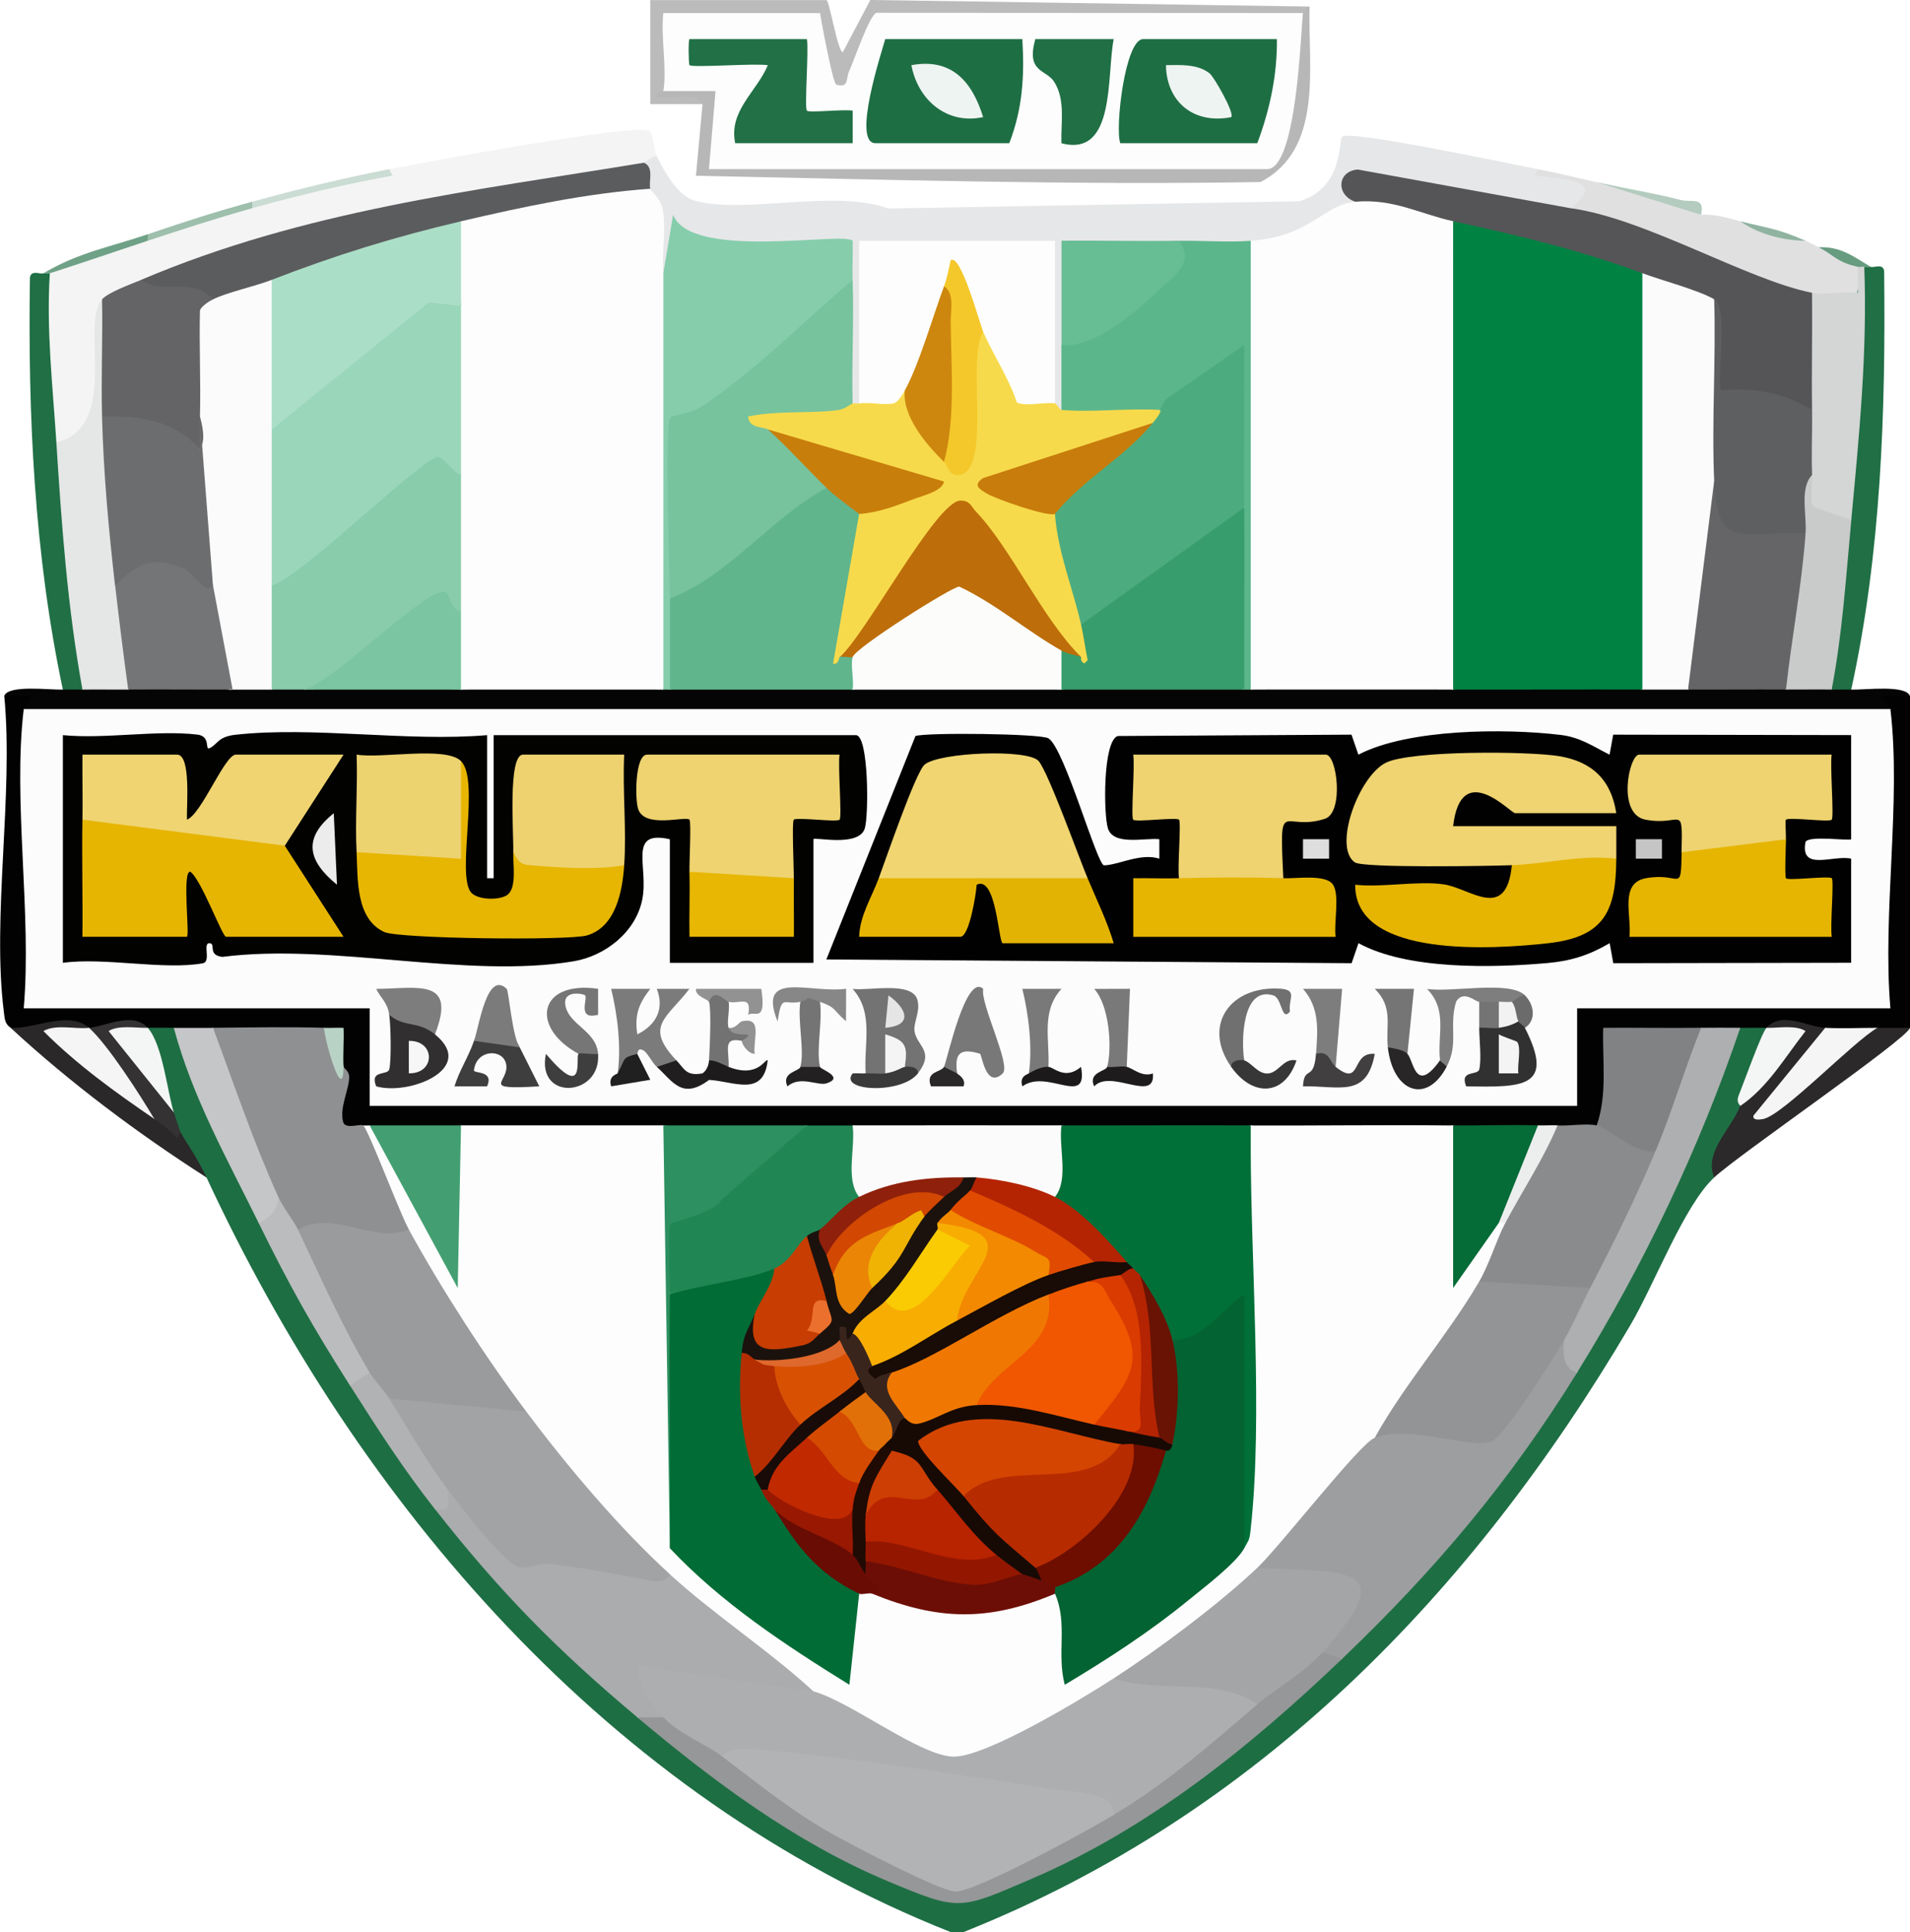 <?xml version="1.0" encoding="UTF-8"?>
<svg id="Capa_2" data-name="Capa 2" xmlns="http://www.w3.org/2000/svg" viewBox="0 0 396.78 401.38">
  <defs>
    <style>
      .cls-1 {
        fill: #eef4f1;
      }

      .cls-2 {
        fill: #217046;
      }

      .cls-3 {
        fill: #c9caca;
      }

      .cls-4 {
        fill: #201e1e;
      }

      .cls-5 {
        fill: #2d9060;
      }

      .cls-6 {
        fill: #383737;
      }

      .cls-7 {
        fill: #b9d2c6;
      }

      .cls-8 {
        fill: #016f38;
      }

      .cls-9 {
        fill: #1e6e44;
      }

      .cls-10 {
        fill: #010101;
      }

      .cls-11 {
        fill: #88ccac;
      }

      .cls-12 {
        fill: #cd870e;
      }

      .cls-13 {
        fill: #facb02;
      }

      .cls-14 {
        fill: #878788;
      }

      .cls-15 {
        fill: #adafb0;
      }

      .cls-16 {
        fill: #991801;
      }

      .cls-17 {
        fill: #797979;
      }

      .cls-18 {
        fill: #8a8b8d;
      }

      .cls-19 {
        fill: #86cdac;
      }

      .cls-20 {
        fill: #222020;
      }

      .cls-21 {
        fill: #343232;
      }

      .cls-22 {
        fill: #a2a3a5;
      }

      .cls-23 {
        fill: #f7da4b;
      }

      .cls-24 {
        fill: #f0b304;
      }

      .cls-25 {
        fill: #323131;
      }

      .cls-26 {
        fill: #9ad6b9;
      }

      .cls-27 {
        fill: #fcfcfc;
      }

      .cls-28 {
        fill: #acaeb0;
      }

      .cls-29 {
        fill: #e0e0e1;
      }

      .cls-30 {
        fill: #c12901;
      }

      .cls-31 {
        fill: #b1b2b3;
      }

      .cls-32 {
        fill: #eceeed;
      }

      .cls-33 {
        fill: #389d6c;
      }

      .cls-34 {
        fill: #7cc5a2;
      }

      .cls-35 {
        fill: #2b2929;
      }

      .cls-36 {
        fill: #7d7d7d;
      }

      .cls-37 {
        fill: #939496;
      }

      .cls-38 {
        fill: #6c0e05;
      }

      .cls-39 {
        fill: #d54502;
      }

      .cls-40 {
        fill: #200a04;
      }

      .cls-41 {
        fill: #681304;
      }

      .cls-42 {
        fill: #60b58d;
      }

      .cls-43 {
        fill: #b4cbbf;
      }

      .cls-44 {
        fill: #f05700;
      }

      .cls-45 {
        fill: #1d1b1b;
      }

      .cls-46 {
        fill: #7e7e7e;
      }

      .cls-47 {
        fill: #c73d02;
      }

      .cls-48 {
        fill: #727273;
      }

      .cls-49 {
        fill: #bd6d09;
      }

      .cls-50 {
        fill: #312f2f;
      }

      .cls-51 {
        fill: #edd270;
      }

      .cls-52 {
        fill: #818284;
      }

      .cls-53 {
        fill: #c77c0b;
      }

      .cls-54 {
        fill: #e7b704;
      }

      .cls-55 {
        fill: #1c120d;
      }

      .cls-56 {
        fill: #c5c6c7;
      }

      .cls-57 {
        fill: #020201;
      }

      .cls-58 {
        fill: #555557;
      }

      .cls-59 {
        fill: #656567;
      }

      .cls-60 {
        fill: #050505;
      }

      .cls-61 {
        fill: #680c04;
      }

      .cls-62 {
        fill: #646466;
      }

      .cls-63 {
        fill: #cc3e03;
      }

      .cls-64 {
        fill: #292728;
      }

      .cls-65 {
        fill: #6d0e01;
      }

      .cls-66 {
        fill: #e5e5e5;
      }

      .cls-67 {
        fill: #5e5f60;
      }

      .cls-68 {
        fill: #fbfbfb;
      }

      .cls-69 {
        fill: #008243;
      }

      .cls-70 {
        fill: #abdec6;
      }

      .cls-71 {
        fill: #010201;
      }

      .cls-72 {
        fill: #f07802;
      }

      .cls-73 {
        fill: #413f3f;
      }

      .cls-74 {
        fill: #056b37;
      }

      .cls-75 {
        fill: #a4a5a7;
      }

      .cls-76 {
        fill: #efd471;
      }

      .cls-77 {
        fill: #f2f2f2;
      }

      .cls-78 {
        fill: #d44a01;
      }

      .cls-79 {
        fill: #f38900;
      }

      .cls-80 {
        fill: #3b3a3a;
      }

      .cls-81 {
        fill: #bbb;
      }

      .cls-82 {
        fill: #282626;
      }

      .cls-83 {
        fill: #767677;
      }

      .cls-84 {
        fill: #190b07;
      }

      .cls-85 {
        fill: #cadcd3;
      }

      .cls-86 {
        fill: #eed270;
      }

      .cls-87 {
        fill: #fcfcfb;
      }

      .cls-88 {
        fill: #212020;
      }

      .cls-89 {
        fill: #3f3e3e;
      }

      .cls-90 {
        fill: #eb8506;
      }

      .cls-91 {
        fill: #7d7d7e;
      }

      .cls-92 {
        fill: #5b5c5e;
      }

      .cls-93 {
        fill: #737374;
      }

      .cls-94 {
        fill: #6b6b6c;
      }

      .cls-95 {
        fill: #787879;
      }

      .cls-96 {
        fill: #747577;
      }

      .cls-97 {
        fill: #76c39e;
      }

      .cls-98 {
        fill: #931700;
      }

      .cls-99 {
        fill: #f8ad03;
      }

      .cls-100 {
        fill: #b72b00;
      }

      .cls-101 {
        fill: #d24702;
      }

      .cls-102 {
        fill: #757576;
      }

      .cls-103 {
        fill: #b42403;
      }

      .cls-104 {
        fill: #d85103;
      }

      .cls-105 {
        fill: #e6b502;
      }

      .cls-106 {
        fill: #f4c82a;
      }

      .cls-107 {
        fill: #eed370;
      }

      .cls-108 {
        fill: #e14b01;
      }

      .cls-109 {
        fill: #da3b00;
      }

      .cls-110 {
        fill: #e6b503;
      }

      .cls-111 {
        fill: #c5c5c5;
      }

      .cls-112 {
        fill: #999b9d;
      }

      .cls-113 {
        fill: #170a05;
      }

      .cls-114 {
        fill: #206f45;
      }

      .cls-115 {
        fill: #747475;
      }

      .cls-116 {
        fill: #b82300;
      }

      .cls-117 {
        fill: #5cb68b;
      }

      .cls-118 {
        fill: #b2b3b5;
      }

      .cls-119 {
        fill: #208754;
      }

      .cls-120 {
        fill: #8f9092;
      }

      .cls-121 {
        fill: #959798;
      }

      .cls-122 {
        fill: #1b1919;
      }

      .cls-123 {
        fill: #e27008;
      }

      .cls-124 {
        fill: #dedede;
      }

      .cls-125 {
        fill: #79797a;
      }

      .cls-126 {
        fill: #8fb3a0;
      }

      .cls-127 {
        fill: #f4f4f4;
      }

      .cls-128 {
        fill: #e7b602;
      }

      .cls-129 {
        fill: #8f200b;
      }

      .cls-130 {
        fill: #707071;
      }

      .cls-131 {
        fill: #036332;
      }

      .cls-132 {
        fill: #f5f5f5;
      }

      .cls-133 {
        fill: #67bd94;
      }

      .cls-134 {
        fill: #f0d571;
      }

      .cls-135 {
        fill: #190b05;
      }

      .cls-136 {
        fill: #7b7b7c;
      }

      .cls-137 {
        fill: #6c6d6f;
      }

      .cls-138 {
        fill: #c87e0b;
      }

      .cls-139 {
        fill: #ececec;
      }

      .cls-140 {
        fill: #929293;
      }

      .cls-141 {
        fill: #689c80;
      }

      .cls-142 {
        fill: #b7b7b7;
      }

      .cls-143 {
        fill: #e5e6e6;
      }

      .cls-144 {
        fill: #3a251d;
      }

      .cls-145 {
        fill: #e3b303;
      }

      .cls-146 {
        fill: #6fa186;
      }

      .cls-147 {
        fill: #9dbfac;
      }

      .cls-148 {
        fill: #bbbcbd;
      }

      .cls-149 {
        fill: #eb702e;
      }

      .cls-150 {
        fill: #4dac7f;
      }

      .cls-151 {
        fill: #d4d5d5;
      }

      .cls-152 {
        fill: #026c36;
      }

      .cls-153 {
        fill: #e6e7e8;
      }

      .cls-154 {
        fill: #aaacae;
      }

      .cls-155 {
        fill: #f7f7f7;
      }

      .cls-156 {
        fill: #b52e02;
      }

      .cls-157 {
        fill: #2a2828;
      }

      .cls-158 {
        fill: #df682c;
      }

      .cls-159 {
        fill: #fdfdfd;
      }

      .cls-160 {
        fill: #9c9ea0;
      }

      .cls-161 {
        fill: #439f72;
      }

      .cls-162 {
        fill: #f4f6f5;
      }
    </style>
  </defs>
  <g id="Capa_1-2" data-name="Capa 1">
    <g>
      <path class="cls-9" d="M36.11,213.54l3.77,3.27c3.94,11.14,8.74,21.91,14.41,32.31l-.56,4.96,3.94,1.84c2.27,3.47,15.77,27.86,15.65,29.53-.06.81-.31,1.62-.61,2.41.97.09,1.89.27,2.61.74,4.77,3.11,13.94,19.16,15.02,24.94l2.81.65c11.91,13.1,23.96,26.22,37.6,37.67l1.63,4.93c9.84,5.27,19.17,11.48,28.01,18.63,7.67,4.96,27.47,17.48,36.26,18.46,19.33,2.16,63.9-35.83,78.95-48.68l3.22-.57.87-3.34c15.65-16.36,29.82-33.89,42.5-52.59l5.44-3.53,1.76-8.14c10.67-18.14,19.71-37.19,26.96-56.94l5.18-6.54c1.37-2.82,4.06-2.83,5.42,0l1.9,2.07c-2.03,4.92-4.47,9.64-7.32,14.15l1.41,3.27-6.84,11.59c-6.25,5.8-12.36,22.09-17.39,30.64-32.79,55.68-77.44,101.79-138.53,126.12h-2.71c-71.03-28.13-123.02-88.88-154.57-156.76-4.46-3.39-6.26-6.54-5.42-9.46-1.86-.25-3.86-3.1-1.36-4.05-4.26-6.06-6.06-11.91-5.42-17.57,1.36-2.83,4.05-2.82,5.42,0Z"/>
      <path class="cls-71" d="M.86,144.62c4.82-2.07,11.15.16,4.07,2.7,1.03,1.22,2.14,2.58,2.32,4.23.76,7.02,1.92,49.81.67,53.96-.5,1.66-1.62,2.94-2.98,3.98l1.24-2.7h69.02l1.6,2.7c4.5,1.3,4.15,18.17,0,20.27l.95-2.7h248.22l1.67,2.7c-4.5-1.3-4.15-18.17,0-20.27l1.25-2.7h62.21l1.62,2.7-2.98-3.98c.42-18,.65-35.98.67-53.96l2.32-4.23c-7.91-2.4-1.15-4.87,4.07-2.7v68.92c-3.78,2.64-6.04,2.64-6.78,0-5.2,3.2-8.82,3.2-10.85,0l-3.53,2.08c-.1-3.97-5.63-3.25-8.67-2.08-1.81-.04-3.62.02-5.42,0-2.64,2.62-5.49,2.62-8.14,0-5.34,2.42-11.22,3.43-17.66,3.02.41,5.35.13,10.66-.82,15.92l-3.21,1.32c-.85,3.86-6.84,3.68-8.14,0-2.03,3.13-3.38,3.13-4.07,0-4.69,3.9-13.03,4.07-17.63,0-13.49,2.82-28.6,3.26-42.03,0-13.03,3.67-26.3,3.73-39.32,0-14.47,3.32-28.92,3.34-43.39,0-.47,4.09-8.68,3.91-9.49,0-8.63,2.85-17.93,3.76-27.9,2.7l-1.93-2.7c-.12,1.05-.45,2.63-1.21,2.7-7.08.69-32.64,1.18-38.86,0l-1.96-2.7c-1.42,4.71-15.88,3.76-18.98,0-.4.82-.86.8-1.36,0-5.32,9-10.67-6.86-3.66-10.09l-.4-2.07c-1.18-2.65-2.53-5.35-4.07-8.11-7.01,3.82-16.13,3.91-23.05,0-2.64,2.65-5.49,2.64-8.14,0-1.81.02-3.62-.04-5.42,0-4.07-1.44-7.19-1.51-9.05,1.86l-3.15-1.86c-2.77-.91-5.7-1.12-8.57-.44-.63,3.19-3.19,3.33-7.7.44-1.25-.78-1.27-1.93-1.43-3.23-2.52-19.94,2.04-45.16.08-65.69Z"/>
      <path class="cls-60" d="M13.06,143.27c1.54-3.46,2.54-3.46,4.07,0,3.31-3.41,6.17-3.39,9.49,0,7.3-3.39,14.38-3.34,21.69,0,2.64-2.65,5.49-2.64,8.14,0,2.18-2.64,4.6-2.64,6.78,0,10.9-3.37,21.64-3.34,32.54,0,14.04-3.37,27.99-3.35,42.03,0,.25-1.21.71-1.16,1.36,0,12.63-2.66,25.34-2.65,37.96,0,14.43-2.67,28.96-2.67,43.39,0,12.63-2.65,25.34-2.66,37.96,0,.25-1.21.71-1.16,1.36,0,14.04-3.35,27.99-3.37,42.03,0,13.14-3.34,26.19-3.38,39.32,0,3.1-2.65,6.39-2.65,9.49,0,6.87-3.35,13.48-3.39,20.34,0,3.32-3.39,6.18-3.41,9.49,0,1.53-3.46,2.53-3.46,4.07,0,2.96.08,11.41-1.05,12.2,1.35h-5.42c-.54.37,1.27,1.98,1.35,2.7l-1.29,2.7H6.6l-1.68-2.7c.09-.72,1.9-2.33,1.35-2.69H.86c.79-2.42,9.24-1.28,12.2-1.36Z"/>
      <path class="cls-153" d="M319.49,35.16c2.89,1.63-.08.71.08.74,6.44,1.04,19.72,3.95,6.7,7.37l-1.69,2.44-42.47-7.81c-.86.25-1.05,1.59-.58,4.02-2.94,5.24-16.98,13.74-21.69,8.11-2.73,4.32-11.89,4.08-14.91,0-6.78,3.99-15.37,3.5-22.69,1.28,1.78,6.85.36,13.65-1.71,20.34,4.24.77,4.05,12.38,0,13.51-2.03,1.77-2.76.97-1.36-1.35-1.05-.28-2.59-.7-2.71-1.54-.63-4.32-.72-26.26,0-30.31l2.71-1.93-1.2,2.7c-12.54-.06-25.04-.06-37.52,0l-1.95-2.7c1.06.25,2.34.6,2.71,1.54.56,1.41.31,27.24,0,30.31l-2.71,1.93c-.33,1.2-.79,1.17-1.36,0-4.43-6.9-3.84-18.47,0-25.68-1.93-1.27-3.08-3.21-3.46-5.82-10.97,1.18-21.68.71-32.13-1.41.13,3.56-1.12,5.52-3.73,5.88-2.78-1.89-3.66-5.78-2.64-11.66-1.18-2.44-1.21-4.41-.07-5.9-4.06.31-3.04-2.89-1.36-5.41-2.09-3.29.28-4.53,2.71-1.35,1.43,2.95,4.22,8.14,7.73,9.18,10.14,3.01,29.08-2.47,40.34,1.68l85.38-1.51c9.3-2.8,8.06-12.55,8.92-13.42,1.44-1.47,35.58,5.79,40.67,6.76Z"/>
      <path class="cls-127" d="M80.86,35.16c6.93-1.35,51.34-9.67,54.08-7.94.71.45.93,4.04,1.51,5.24-1.03-.1-2.24,1.27-2.71,1.35l-2.78,2.28c-31.23,4.66-61.88,11.69-91.94,21.09l-9.68.95c1.34,3.85-5.29,6.17-8.14,4.05-.7,6.95-1.03,13.96-1,21.03.38,5.62-3.6,13.75-8.49,8.7-1.35-1.09-2.55-2.45-2.74-4.21-.98-9.57-2.31-22.82,1.38-30.92,6.4-3.26,13.25-5.57,20.34-6.76,6.74-3.37,14.22-5.78,21.69-6.76,9.92-3.18,19.41-5.88,28.47-8.11Z"/>
      <path class="cls-81" d="M145.94,21.64h-10.85s0-21.62,0-21.62h36.61c.57,0,2.34,10.8,3.39,10.82l5.71-10.85,91.24,1.37c-.11,1.1-.56,1.55-1.36,1.35l-1.27,2.7-85.67-.05c-2.4,4.05-4.31,8.36-5.71,12.94-7.43,7.31-12.37-12.17-7.69-15.59-.29,1.05-.72,2.58-1.58,2.7-3.82.55-25.57.67-28.98,0l-1.98-2.7c3.79,1.82,4.77,15.35,0,16.22,2.34.58,5.11.91,8.32,1l-.19,1.71Z"/>
      <path class="cls-29" d="M319.49,35.16c4.36.83,8.78,1.94,12.2,2.7,8,1.44,15.23,3.69,21.69,6.76,2.83-.19,5.46.67,8.14,1.35l13.56,4.05c.87.38,1.81.92,2.71,1.35,2.89.81,6.12,1.88,8.14,4.05,3.83,7.6-4.47,11.76-9.49,5.41l-2.81,2.13c-15.01-5.99-30.16-11.54-45.46-16.65l-1.9-3.05c7.99-6.07-2.09-6.08-7.46-6.78l.68-1.33Z"/>
      <path class="cls-142" d="M272.04,1.37c-.34,12.39,3,29.62-10.2,36.45-39.19.66-78.22-.52-117.26-1.31l1.36-14.87c-.94-2.68-6.92-.9-9.49-1.37-.35-1.08,1.34-1.21,1.36-1.34-.28-4.14,10.72-3.15,12.3-1.54,1.71,1.75,1.64,17.61-2.81,17.75l1.26-2.7h113.04l1.63,2.7c2.24-9.87,4.5-20.37,4.62-31l2.84-1.44c.04-.34,1.01-.93,1.36-1.35Z"/>
      <path class="cls-114" d="M388.64,55.43c.5.29,2.48-.81,2.77.84.33,29.13-.61,58.52-6.84,87-1.35-.04-2.71.02-4.07,0-2.3-10.54-1.05-25.72,4.07-35.14-2.11-8.69-2.24-18.03-.39-28.01-.45-8.8.58-17.03,3.1-24.69h1.36Z"/>
      <path class="cls-114" d="M8.99,56.78h1.36c-.75,11.82.61,23.42,1.36,35.14.76,1.07,1.48,2.16,2.03,3.33,2.2,4.68,4.75,33.44,4.93,40.8.06,2.51-.58,4.92-1.54,7.22-1.35.02-2.71-.04-4.07,0-5.94-28.04-7.28-56.96-6.84-85.65.3-1.65,2.28-.55,2.77-.84Z"/>
      <path class="cls-35" d="M379.15,213.54c1.55,2.47.39,5.3-3.46,8.51,4.31-4.19,8.01-7.7,14.31-8.51h6.78c-.73,2.45-35.41,26.2-40.68,31.08-2.19-5.25,3.43-9.89,5.42-14.87,2.41-4.69,5.22-9.23,8.45-13.62-1.6.36-2.38-1.03-3.02-2.6,3.23-3.57,8.62-.16,12.2,0Z"/>
      <path class="cls-157" d="M18.49,213.54c-.04,2.21-1.13,2.81-3.07,2.97,6.11,4.73,11.5,10.19,16.63,15.95,1.46-1.36,3.27-.46,5.42,2.7,1.01,1.93,3.38,5.07,5.42,9.46-14.26-9.12-28.38-19.71-40.68-31.08,4.93.28,12.13-3.69,16.27,0Z"/>
      <path class="cls-85" d="M80.86,35.16l.68,1.33c-9.77,1.75-19.63,4.1-29.16,6.77-1.18-.38-1.17-.84,0-1.35,9.73-2.67,18.53-4.81,28.47-6.76Z"/>
      <path class="cls-147" d="M52.38,41.91v1.35c-7.4,2.08-14.42,4.35-21.69,6.76-1.18-.38-1.17-.84,0-1.35,7.84-2.67,13.62-4.54,21.69-6.76Z"/>
      <path class="cls-43" d="M331.69,37.86c5.79,1.3,11.59,2.17,17.4,3.68,2.36.61,5.1-.83,4.3,3.08l-21.69-6.76Z"/>
      <path class="cls-126" d="M375.08,50.02c-4.53-.03-9.83-1.37-13.56-4.05,5.68,1.44,7.66,1.46,13.56,4.05Z"/>
      <path class="cls-141" d="M388.64,55.43h-1.36c-.25,1.19-.71,1.14-1.36,0-4.44-.97-5.2-2.65-8.14-4.05,4.64-.25,7.37,2.02,10.85,4.05Z"/>
      <path class="cls-146" d="M30.69,48.67v1.35c-6.77,2.25-13.55,4.56-20.34,6.76h-1.36c7.58-4.44,13.75-5.4,21.69-8.11Z"/>
      <path class="cls-160" d="M327.63,285.16c-14.15,22.83-29.46,40.95-48.81,59.46-3.19,2.18-4.55,1.72-4.07-1.35l-.57-3.45c10.25-8.91,6.45-12.69-11.38-11.33l-1.61-2.79c-.6-.53-1.06-1.05-1.02-1.53.17-1.74,20.51-25.89,22.5-26.76l2.92,1.26,4.02-3.48,19.17,1.79c4.85-5.81,9.18-12.02,13-18.63l3.13.04c2.64.78,3.54,3.03,2.71,6.76Z"/>
      <path class="cls-154" d="M139.16,327.05c1.19-.2,2.28-.25,2.97.24,4,2.82,25.5,19.42,26.26,21.12.4.9.54,1.92.6,2.96l-1.61,2.49-30.3-4.47c.93,2.08,1.17,4.54.73,7.38.33,2.27-1.48,2.27-5.42,0-16.74-14.05-28.48-25.95-42.03-43.24.05-2.25.95-3.61,2.71-4.05l2.83-.76c3.7,5.23,7.89,9.98,12.58,14.26,10.24-.87,20.47.49,30.69,4.06Z"/>
      <path class="cls-121" d="M278.82,344.62c-19.03,18.2-40.05,35.22-64.6,45.75-14.96,6.42-14.77,6.77-29.87.43-19.27-8.09-36.17-20.76-51.97-34.02h5.42c3.28-1.72,13.93,4.12,12.2,8.11l2.47-.22c14.46,10.39,29.81,18.93,46.03,25.63,10.41-3.99,20.42-8.9,30.03-14.71l2.83,1.47c2.4-4.76,6.52-8.72,12.37-11.88,5.45-5.86,11.27-9.56,17.46-11.09-1.25-4.51,9.37-11.73,13.56-10.81l4.07,1.35Z"/>
      <path class="cls-15" d="M361.52,213.54c-8.48,24.95-20.01,49.22-33.9,71.62-3.04-.9-2.95-4.17-2.71-6.76-2.88-3.37,1.07-10.59,5.42-10.81.11-9.34,6.42-22.33,13.56-28.38-1.11-8.33,2.87-20.52,9.49-25.68,2.71-.03,5.43-.02,8.14,0Z"/>
      <path class="cls-56" d="M44.25,213.54c7.76,8.71,12.96,23.44,13.56,35.14,1.93,4.61.89,8.37-4.07,5.41-6.47-13.15-13.79-26.15-17.63-40.54,2.71-.02,5.42.02,8.14,0Z"/>
      <path class="cls-148" d="M61.87,255.43c7.73,6.43,13.89,19.77,14.91,29.73,2.52,3.07-1.27,5.38-4.07,2.7-7.82-12.28-12.56-20.73-18.98-33.78,2.35-1.03,3.97-2.74,4.07-5.41,3.83-1.13,6.66,3.54,4.07,6.76Z"/>
      <path class="cls-31" d="M80.86,290.57c6.39,2.78,12.25,11.92,12.2,18.92.06,3.2.91,4.69-2.71,4.05-6.77-8.64-11.79-16.5-17.63-25.68l4.07-2.7c3.71-1.7,5.91,1.78,4.07,5.41Z"/>
      <path class="cls-21" d="M30.69,213.54c-3.11,2.13-2.88,4.63.68,7.5l4.75,10.07c.29.87,1.26,3.86,1.36,4.05l-.67,1.33c-1.4-1.63-2.99-2.83-4.75-4.03-4.97-4.84-9.6-9.96-13.88-15.37l.32-3.55c3.64-.38,9.11-3.42,12.2,0Z"/>
      <path class="cls-162" d="M366.95,213.54c2.5.06,6.07-.65,8.13.67-4.22,5.36-7.82,11.67-13.55,15.55.04-.1-.96-.62-.34-2.17,1.06-2.62,4.71-12.89,5.76-14.04Z"/>
      <path class="cls-162" d="M30.69,213.54c3.12,3.45,4.11,13.56,5.42,17.57l-13.55-16.9c2.06-1.31,5.63-.61,8.13-.67Z"/>
      <path class="cls-27" d="M392.71,147.32c2.29,19.16-1.7,42.53,0,62.16h-65.08v20.27H76.79v-20.27H4.93c1.7-19.63-2.29-43.01,0-62.16h387.78Z"/>
      <path class="cls-159" d="M76.79,233.81l3.68,1.25,12.12,21.99.43-21.37,2.75-1.88h42.03c1.06.11,2.57.39,2.73,1.21,1.01,5.11.69,16.73-1.92,20.38l.54,66.25,5.03,1.26c8.99,8.71,19.34,15.83,29.92,22.46l1.47-12.66,2.9-1.6c.21-3.07,1.62-2.94,2.71,0l3.82-1.43c10.81,4.65,21.09,2.84,32.04.37l2.11,1.06c2.84-.24,4.17,1.5,3.99,5.23l.08,8.74c.24,1.98,27.89-18.43,32-23.51l3.25.09c.16-1.69.61-3.04,1.36-4.05,3.87-9.01,9.02-17,15.47-23.95l22.51-29.64c1.04-2.85,1.13-21.9-1.49-22.76-11.04-1.15-22.22-1.31-33.52-.49l-2.97-2.88c-3.88-.09-3.71-3.14,0-4.05,13.99.06,28.05-.16,42.03,0l2.71,1.54v23.24c1.95-3.63,4.2-5.13,6.78-4.51.39-.98.85-.96,1.36,0,3.23,2.97-.83,12.07-5.42,12.16l.43,2.8c-5.4,10.29-12.75,22.96-22.12,29.63-3.05,1.1-19.69,22.56-24.41,27.03l-.1,3.77c-6.09,6.99-20.71,17.96-29.73,19.2l-.52,3.54c-4.34,3.33-23.34,14.02-28.02,14.56-9.47,1.09-25.08-6.91-32.88-12.21l-.95-3.19c-9.43-8.65-20.36-15.69-29.83-24.32-1.68.09-3.6.11-4.77-1.01-9.02-8.57-17.17-17.92-24.69-27.82l-.36-4.95c-9.39-6.02-20.12-22.32-24.76-32.92l.35-4.92c-.72.16-1.49.22-2.19-.05-1.38-.55-10.74-19.67-7.3-21.57h1.36Z"/>
      <path class="cls-8" d="M259.83,233.81v4.05l2.74,4.2c.76,10.56,2.83,69.1-.73,73.7-.55.71-1.25,1.29-2.01,1.84-.28,2.48-.32,2.14-1.36,4.05l-2.71-.91v-45.91c-5.35,5.82-9.41,7.01-12.2,3.58l-1.94-.28c-1.37-4.45-2.98-8.86-4.84-13.24-1.27.37-1.72-.08-1.36-1.35-2.26.67-2.72.22-1.36-1.35-5.48-1.85-14.21-8.07-14.91-13.51-1.7-3.83-3-12.93,1.36-14.87,13.09.03,26.23-.06,39.32,0Z"/>
      <path class="cls-120" d="M67.3,213.54c2.26,1.28,3.32,4.23,3.17,8.83l.9-.72c0,.19,1.12.85,1.16,1.97.1,2.63-2.09,6.42-1.24,9.49.44,1.59,3.51.31,4.15.7,1,.62,7.55,18.09,9.49,21.62.17,1.32-.13,2.78-1.32,3.21-6.9-.26-16.11-.83-21.73-3.21-.91-1.9-3.04-4.49-4.07-6.76-5.15-11.37-9.2-23.44-13.56-35.14,7.64-.07,15.42-.23,23.05,0Z"/>
      <path class="cls-18" d="M331.69,233.81c1.85-4.2,10.57,2.3,12.2,5.41-3.91,9.32-8.86,19.4-13.56,28.38-3.78,3.93-20.14,3.23-23.05-1.35,2.09-3.56,3.63-8.8,5.42-12.16,2.23-6.19,5.15-13.64,8.5-19.41.32-.55,1.25-.76,2.35-.86,2.45.13,6.12-.48,8.14,0Z"/>
      <path class="cls-119" d="M177.12,233.81c4.36,1.93,3.06,11.03,1.36,14.87.23,2.78-5.34,7.57-8.14,6.76.56,3.56-.35,4.01-2.71,1.35.2,4.64-1.78,9.49-6.78,6.76-.75,1.23-1.86,2.96-3.05,3.68-2.55,1.55-17,5.03-18.65,1.73-.71-5.76-1.21-12.03.35-17.68l7.53-2.88c5.96-6.86,12.82-11.72,20.6-14.57h9.49Z"/>
      <path class="cls-68" d="M220.51,233.81c-.63,4.68,1.59,11.21-1.36,14.87-3.79,2.81-13.46-.98-16.27-4.05-1.33,1.66-1.91,2.09-2.71,0-3.22,1.72-7.05,2.42-11.51,2.1-3.92,1.7-7.31,2.35-10.18,1.95-2.94-3.66-.72-10.18-1.36-14.87,14.44,0,28.95-.04,43.39,0Z"/>
      <path class="cls-5" d="M167.63,233.81l-17.75,15.42c-1.41,2.78-10.18,4.56-10.57,5-.6.67-.12,12.1-.15,14.72,3.99,17.04,4.27,35.71,0,52.7l-1.36-87.84h29.83Z"/>
      <path class="cls-52" d="M353.39,213.54c-3.4,8.39-6,17.34-9.49,25.68-4.39.53-9.59-4.79-12.2-5.41,2.26-6.53,1.13-13.51,1.35-20.28,6.77-.04,13.58.07,20.35,0Z"/>
      <polygon class="cls-161" points="95.77 233.81 95.09 267.61 76.79 233.81 95.77 233.81"/>
      <path class="cls-74" d="M319.49,233.81c.63.26,1.19.57,1.53,1.04.64.88-8.02,17.02-9.67,19.23l-9.48,13.51v-33.78c5.84.07,11.77-.19,17.61,0Z"/>
      <path class="cls-132" d="M390,213.54c-5.01,2.86-19.57,18.12-23.71,18.94-.76.15-2.24.33-2.04-.69l14.91-18.25c3.59.16,7.25,0,10.85,0Z"/>
      <path class="cls-32" d="M323.56,233.81c-2.97,7.08-7.27,13.54-10.85,20.27h-1.36l8.14-20.27c1.35.04,2.72-.07,4.07,0Z"/>
      <path class="cls-7" d="M67.3,213.54c1.36.04,2.72-.06,4.07,0,.12,2.69-.15,5.43,0,8.12-.08,7.6-3.66-4.36-4.07-8.11Z"/>
      <path class="cls-159" d="M135.09,39.21c.32.91,2.17,1.72,2.65,4.75.64,4.01-.28,8.7.06,12.82,1.06.12,2.43.38,2.71,1.26.84,2.62.18,22.39,0,26.42-.06,1.31-.5,2.12-2.01,2.51.2,19.03-.03,37.79-.7,56.3-13.99.01-28.04-.03-42.03,0-4.32-1.09-4.13-14.75,0-16.22-2.93-4.61-4.04-20.79-2.71-26.48l2.71-1.9-2.71-4.43v-28.76l2.71-1.95c-4.33-1.25-4.19-15.8,0-17.57,9.61-6.86,28.02-10,39.32-6.76Z"/>
      <path class="cls-159" d="M281.53,41.91c2.55-5.54,18.91-.96,20.34,4.05l2.71,1.26v94.4l-2.71,1.64c-13.99-.03-28.04.01-42.03,0-.83-23.4-1.05-47.22-.68-71.47-1.12-.36-2-.74-2.03-1.17-.3-4.92-.62-14.29,0-18.97l2.71-1.63c12.45-.89,15.16-7.54,21.69-8.11Z"/>
      <path class="cls-69" d="M341.19,56.78l2.71,2.05v82.8l-2.71,1.63c-13.09-.04-26.23.03-39.32,0V45.97c11.99-1.99,30.37,2.7,39.32,10.81Z"/>
      <path class="cls-42" d="M178.48,106.78c1.01.3,2.51.87,2.47,1.63-.45,9.01-4.42,22.76-6.54,28.1,1.71-1.33,2.62-1.33,2.71,0,3.67,1.31,3.95,5.53,0,6.76-12.64,0-25.33-.01-37.96,0-1.21-5.41-1.11-13.21,0-18.92l1.19-3.44c9.55-6.36,18.79-13.21,27.72-20.56l3.63,1.02c3.03-2.42,8.6,1.9,6.78,5.41Z"/>
      <path class="cls-68" d="M356.1,62.18c.94,5.76,1.13,11.59.6,17.48,3.43,5.62,2.89,14.49-.6,20.36,1.06,13.74.23,27.61-2.49,41.62l-2.94,1.63c-3.16-.01-6.33,0-9.49,0V56.78c.21-3.89,13.37,1.23,13.94,1.93.83,1.01,1.13,2.18.97,3.48Z"/>
      <path class="cls-68" d="M56.45,58.13c1.05.27,2.44.64,2.71,1.56,1.4,4.67.3,25.25-2.71,29.52,1.06.29,2.61.73,2.71,1.58.37,2.94.38,26.33-.26,27.99l-2.45,2.87c4.44,2.23,4.25,19,0,21.62-2.71,0-5.42-.01-8.14,0-3.81,1.44-6.71-17.98-6.39-19.27.27-1.06,1.35-1.76,2.32-2.35-3.49-2.64-5.72-23.15-4.82-27.27,2.31-1.23,3.01-3.85,2.11-7.87-3.48-5.98-6.22-27.6,2.71-24.32-.8-4.41,9.46-7.26,12.2-4.05Z"/>
      <path class="cls-11" d="M95.77,98.67v28.38c-1.39,1.89-3.11,1.68-5.17-.63l-18.26,14.34-9.11,2.5c-2.26,0-4.52,0-6.78,0v-21.62l1.78-3.99,30.03-24.46c3.86-1.78,6.37.05,7.51,5.48Z"/>
      <path class="cls-19" d="M137.8,56.78l2.03-12.16c3.73,9.56,35.41,3.44,37.3,5.39.07,2.69-.1,5.42,0,8.12l-1.54,4.61c-10.17,10.83-21.5,19.73-33.99,26.7l.24,31.98-2.67,2.93v18.92c-.45,0-.9,0-1.36,0V56.78Z"/>
      <path class="cls-117" d="M259.83,50.02v93.25c-.45,0-.9,0-1.36,0-3.76-12.52-3.67-25.3,0-37.84-3.15-9.31-3.28-19.17-2.36-28.85-5.02,4.57-10.11,7.43-15.27,8.58-5.38,2.62-16.42,5.35-20.34,0v-13.51l2.16-2.72c8.75-3,18.56-10.41,22.25-18.9,4.91-.08,10.05.35,14.91,0Z"/>
      <path class="cls-33" d="M258.48,143.27c-12.64-.01-25.33,0-37.96,0-4.07.49-3.87-7.39,0-8.11,1.13-.59,2.48-.14,4.07,1.35-1.63-3.19-1.63-5.44,0-6.76l.12-3.25c10.22-7.53,20.52-14.97,30.9-22.34l2.88,1.26c.07,12.6-.05,25.24,0,37.84Z"/>
      <path class="cls-59" d="M375.08,110.83c3.62,9.28,1.22,23.93-4.07,32.43-6.76-.04-13.57.03-20.34,0l5.42-43.24c2.12,1.36,3.76,3.98,4.9,7.88l12.61.17,1.47,2.77Z"/>
      <path class="cls-87" d="M220.51,135.16v8.11c-14.44,0-28.94,0-43.39,0,.32-2.03-.46-4.97,0-6.76.23-4.94,18.21-17.73,22.35-17.16,5.72.78,18.38,10.51,21.04,15.81Z"/>
      <path class="cls-143" d="M21.2,86.51c4.48,10.34,5.68,24.33,2.71,35.14,4.18,6.88,5.07,13.93,2.71,21.62-3.16.02-6.33-.05-9.49,0-3.1-17.01-4.33-34.11-5.42-51.35,13.34-3.33,4.92-24.61,9.49-29.73,4.25,6.62,3.99,17.5,0,24.32Z"/>
      <path class="cls-96" d="M44.25,121.64l4.07,21.62c-7.22.03-14.48-.05-21.69,0-.97-7.2-1.89-14.4-2.71-21.62,1.65-11.1,16.57-9.27,20.34,0Z"/>
      <path class="cls-3" d="M376.44,98.67c2.7.85,2.93,2.1,2.54,4.52,3.8.57,5.67,2.21,5.6,4.93-1.1,11.78-1.84,23.5-4.07,35.14-3.16-.05-6.33.02-9.49,0,1.18-10.78,3.27-21.61,4.07-32.43-4.55-1.83-4.38-13.33,1.36-12.16Z"/>
      <path class="cls-34" d="M63.23,143.27c6.58-2,24.41-20.46,29.07-20.36,1.01.02,1.41,3.93,3.47,4.15v16.22c-10.83.02-21.71-.03-32.54,0Z"/>
      <path class="cls-23" d="M204.24,68.94c4.27,1.81,7.27,5.91,9,12.3,3.54-.8,5.51.05,5.91,2.57.36.06.98,1.32,1.36,1.35,6.54.56,13.71-.4,20.34,0,4.12,1.04,2.77,4.04-1.36,2.7-9.34,5.91-19.59,10.19-30.77,12.84,4.99,1.36,8.47,3.38,10.43,6.08,4.31,4.37,8.48,17.5,5.42,22.97.55,2.41.88,4.97,1.38,7.41l-.7.69c-.95-.5-.61-1.31-.68-1.34-9.58-8.23-17.9-18.17-24.97-29.82-7.52,11.31-15.92,21.25-25.2,29.82-.1.04-.16,1.67-1.34,1.35l5.41-31.08c2.06-2.77,5.61-4.77,10.64-5.98-10.76-2.2-20.63-6.06-29.63-11.58-3.19,4.99-8.78-.45-4-5.25.83-.83,19.37-2.48,21.63-.16.45-.05.91.06,1.36,0,1.81-2.69,4.97-3.59,9.49-2.7,3.59,3.56,7.52,9.57,8.14,14.87,3.25.08,4.63-1.95,4.14-6.08l.47-18.98c.07-1.84,1.64-2.15,3.53-1.97Z"/>
      <path class="cls-97" d="M177.12,83.81c-.26.03-1.5,1.2-3.27,1.42-5.6.71-12.54.03-18.43,1.3.04,2.51,3.49,2.18,4.07,2.69,7.98,2.86,12.04,6.91,12.2,12.16-11.59,6.24-20.22,18.3-32.54,22.97,0-5.07-1.1-36.28.15-37.69.23-.26,4.38-.8,6.55-2.25,11.01-7.34,21.21-17.71,31.27-26.27.3,8.52-.22,17.15,0,25.68Z"/>
      <path class="cls-58" d="M326.27,43.26c15.42,2.06,36.68,14.91,50.17,17.57,3.96,7.69,3.83,16.59,0,24.32l-3.32,1.26c-5.43-1.87-10.89-3.19-16.39-3.96.49-6.87.28-13.62-.62-20.27-3.26-1.91-10.89-3.92-14.91-5.41-13.18-4.88-25.64-7.83-39.32-10.81-6.88-1.5-12.4-4.74-20.34-4.05-4.12-1.43-3.71-6.41.54-6.69l44.21,8.04Z"/>
      <path class="cls-159" d="M178.48,83.81v-33.78h40.68v33.78c-2.22-.34-6.38.73-7.92-.22-1.72-5.13-4.85-9.74-6.99-14.64-3.18-.45-4.96-3.56-5.33-9.33l-2.8-.13c.11,6.37-1.16,20.94-8.14,21.62-.47.85-1.46,2.49-2.36,2.7-2.31.41-4.88-.32-7.13,0Z"/>
      <path class="cls-92" d="M133.74,33.8c2.28.92.9,4.11,1.36,5.41-13.24.93-26.46,3.75-39.32,6.76-1.34,1.57-2.81,3.19-4.78,3.95-7.68,2.95-20.36,6.87-28.37,8.78-2.05.49-4.18-.02-6.17-.56-3.5,1.36-9.28,2.59-12.2,4.05-2.16.69-13.06.32-14.18-.64-.86-.73-.82-2.19-.74-3.42,33.89-14.41,68.58-18.44,104.4-24.32Z"/>
      <path class="cls-133" d="M244.92,50.02c3.38,4.6-1.06,7.3-4.05,10.15-4.72,4.49-13.69,12.33-20.35,11.47,0-7.19,0-14.44,0-21.63,8.12-.09,16.3.15,24.41,0Z"/>
      <path class="cls-62" d="M44.25,62.18c-.77.38-2.53,1.52-2.71,2.33-.19,7.32.19,14.69,0,22,2.21,8.28-1,9.54-9.64,3.79-5.08-.09-8.64-1.35-10.7-3.79-.22-8.08.16-16.24,0-24.32,1.32-1.48,5.93-3.12,8.14-4.05,4.18,3.2,10.74-.76,14.91,4.05Z"/>
      <path class="cls-159" d="M137.8,18.94c.8-4.77-.57-11.19,0-16.22h32.54c.37,2.13,2.67,14.66,3.4,14.87,2.68.76,1.96-1.28,2.63-2.72,1-2.14,4.27-11.86,5.72-12.21l88.58.05c-.47,4.25-1.3,32.43-7.46,32.43h-115.93l1.36-16.21h-10.85Z"/>
      <path class="cls-151" d="M384.57,108.13c-1.37-.78-7.58-2.53-7.92-2.92-.75-.86-.15-4.83-.22-6.54-4.08-3.47-3.93-9.99,0-13.51-.11-8.09.08-16.23,0-24.32,2.71.53,6.57-.37,9.5,0v-5.41c.42.09.91-.07,1.35,0,.67,17.65-1.07,35.18-2.71,52.7Z"/>
      <path class="cls-132" d="M18.49,213.54c3.88,3.45,10.67,14.01,13.56,18.92-8.13-5.55-16.06-11.27-23.04-18.25,2.62-1.49,6.52-.36,9.48-.67Z"/>
      <path class="cls-37" d="M330.34,267.59c-1.76,3.38-3.58,7.67-5.42,10.81-2.23,3.81-12.18,19.72-14.97,20.97-4.32,1.94-16.67-3.48-24.35-.7,6.3-11.28,15.18-21.31,21.69-32.43l23.05,1.35Z"/>
      <path class="cls-75" d="M274.75,343.27c-3.83,4.27-9.87,7.66-13.56,10.81l-3.42,1.12c-8.33-1.77-16.84-2.91-25.51-3.41l-.89-3.11c9.3-6.03,21.85-15.42,29.83-22.97,18.43.99,30.1-.88,13.56,17.57Z"/>
      <path class="cls-28" d="M168.99,351.38c7.96,2.26,22.19,13.5,29.13,13.57,6.75.06,26.82-12.1,33.24-16.27,9.16,3.3,21.44-.48,29.83,5.41-10.06,8.6-18.28,15.96-29.83,22.97-26.76-5.17-53.88-9.23-81.35-12.16-3.35-2.52-8.91-4.65-12.2-8.11-2.71-2.85-5.14-6.77-5.42-10.8l36.6,5.4Z"/>
      <path class="cls-22" d="M109.33,293.27c8.61,11.47,19.29,24.17,29.83,33.78-1.32,2.53-4.75,1.09-6.83.75-6.19-1.03-12.21-2.28-18.49-2.94-1.94-.2-4.05,1.22-6.24.65-2.95-.78-12.14-12.86-14.55-16.02-4.51-5.94-8.24-12.61-12.2-18.92.38-1.02.95-2.53,1.78-2.55,7.47-.19,20.77,1.28,26.69,5.25Z"/>
      <path class="cls-118" d="M231.36,377.06c-4.95,3.01-29.03,16.23-32.99,15.91-3.54-.29-20.59-9.26-24.87-11.62-8.94-4.94-15.68-10.56-23.5-16.45,1.77-2.25,6.25-1.56,8.8-1.33,19.03,1.69,41.7,5.35,60.86,8.27,3.64.55,11.93.26,11.7,5.23Z"/>
      <path class="cls-112" d="M84.92,255.43c6.8,12.4,15.95,26.57,24.41,37.84l-28.47-2.7c-1.24-1.97-3.11-3.79-4.07-5.41-5.71-9.59-10.13-19.68-14.91-29.73,7.75-4.23,15.73,3.09,23.05,0Z"/>
      <path class="cls-10" d="M384.57,200.02l-49.43.09-.75-4.16c-4.19,2.44-7.91,3.68-12.82,4.12-11.62,1.03-29.22,1.43-39.36-4.12l-1.43,4.16-109.11-.78,18.51-46.42c2.25-.76,25.99-.51,27.62.48,3.32,2,10.12,26.42,11.56,26.39,2.92-.05,7.61-2.63,11.48-1.39v-4.04c-3.13-.31-9.48,1.39-10.67-2.22-.93-2.83-1.09-18.2,2.03-19.22l48.56-.28,1.43,4.16c10.3-5.38,30.43-5.51,42.05-4.1,4.05.49,6.68,2.36,10.13,4.1l.75-4.16,49.43.09v21.62c0,.47-9.22-.91-9.5.68-1.07,6.06,5.8,2.55,9.5,3.37v21.62Z"/>
      <path class="cls-57" d="M13.06,152.73c8.8.85,19.36-1.1,27.9-.12,2.94.34,1.5,3.34,2.59,2.82,1.7-.81,1.67-2.37,5.36-2.78,16.18-1.8,35.72,1.5,52.28.08v29.73h1.36v-29.73h75.25c2.7,0,2.68,16.85,1.84,19.41-1.3,3.97-10.66,1.64-10.66,2.22v25.68h-29.83v-25.68c-8.87-2.01-4.35,5.71-5.73,12.53s-7.75,11.73-14.25,12.82c-22.24,3.73-50.04-3.85-72.99-.91-3.14-.4-1.26-2.68-2.61-2.84-1.58-.19.36,3.83-1.42,4.16-7.99,1.48-20.51-1.28-29.09-.09v-47.3Z"/>
      <path class="cls-93" d="M190.68,223c-1.51,1.47-2.25.3-2.71-1.35-.46-2.96-1.82-2.51-4.07,1.35-.84,2.28-3.19,2.25-4.07,0-.42-6.2,1.77-12.57-2.71-17.55,3.4.44,12.25-1.64,13.44,2.21.73,2.36-.85,4.82-.58,6.57.48,3.15,4.28,4.11.7,8.77Z"/>
      <path class="cls-136" d="M128.31,223c.79-5.43-.04-12.25-1.35-17.56h8.13c-2.39,3.04-3.31,5.45-2.7,9.45,3.97-1.96,5.66-5.32,4.05-9.45h6.78c-4.74,6.16-9.43,7.75-2.71,14.86,1.12,4.04-1.12,3.02-4.07,1.35-1-.91-1.93-2.95-2.76-3.41-1.33-.74-1.15.67-1.31.71.03,2.94-.85,4.8-4.07,4.05Z"/>
      <path class="cls-50" d="M90.35,214.89c8.83,7.15-5.4,12.77-12.2,10.8-1.43-3.52,2.42-2.16,2.73-3.57.44-1.97.3-9.03-.02-11.29,2.84-2.54,10.58-.55,9.49,4.05Z"/>
      <path class="cls-95" d="M196.11,221.65c.66-1.44,4.54-19.56,8.13-16.21-.6,3.16,5.84,15.87,4.07,17.56-3.52,3.36-4.34-3.97-4.73-4.09-4.45-1.32-5.27.19-4.75,4.1-1.11,2.29-3.62,1.25-2.71-1.35Z"/>
      <path class="cls-25" d="M316.78,213.54c6.37,12.54-.54,12.33-12.2,12.16-1.42-3.53,2.41-2.14,2.73-3.57.48-2.16,0-6.03-.02-8.58,1.57-3.41,2.57-3.43,4.07,0,.47-3.5,1.31-3.54,4.07-1.35,1.78-1.74,2.36-.99,1.36,1.35Z"/>
      <path class="cls-89" d="M107.97,217.59l4.06,8.1c-12.74.77-6.13-.8-6.89-4.62-.64-3.25-6.17-3.13-6.68,1.28-.09.76,4.25-.04,2.72,3.35h-6.77c1.07-3.47,2.76-5.77,4.06-9.45,1.65-4.29,7.9-2.32,9.49,1.35Z"/>
      <path class="cls-83" d="M120.18,218.94c-10.17-5.54-8.31-15.3,4.07-13.51v5.39c-4.52,1.2-2.03-3.44-2.72-4.05-.38-.33-4.63-1.16-4.09,2.04.71,4.18,6.42,5.26,6.8,10.12-1.04,3.6-2.95,3.57-4.07,0Z"/>
      <path class="cls-91" d="M90.35,214.89c-3.58-2.9-6.3-1.32-9.49-4.05-.38-2.61-1.68-3.34-2.71-5.39,8.69-.09,16.81-2.33,12.2,9.45Z"/>
      <path class="cls-130" d="M255.77,221.65c-6.11-8.67-.16-16.94,10.2-16.24,3.71.25,1.6,2.15,2.01,4.75-1.81,2.2-1.59-2.79-3.46-3.36-6.52-2.01-6.69,9.54-6.04,13.5.2,2.58-.91,2.52-2.71,1.35Z"/>
      <path class="cls-17" d="M213.73,223c.79-5.43-.04-12.25-1.35-17.56h8.13c-4.27,4.68-2.43,10.37-2.71,16.21.49,2.11-2.47,2.28-4.07,1.35Z"/>
      <path class="cls-125" d="M230,221.65c1.1-4.01.4-12.95-2.71-16.2l7.45-.02-.67,16.22c-.4,2.37-3.39,2.17-4.07,0Z"/>
      <path class="cls-46" d="M316.78,206.78c.38,3.41.07,3.38-2.71,1.35-.31,3.41-1.73,3.29-2.71,0-.57,3.89-2.46,3.4-4.07,0-.79.03-3.23-2.56-4.79-.06-1.56,5.15.6,8.68-1.99,13.57-1.87,1.8-2.62,1.01-1.36-1.35-.61-5.31,1.67-10.38-2.71-14.85,4.89.83,17.18-1.81,20.34,1.34Z"/>
      <path class="cls-36" d="M273.39,218.94c.38-4.98.74-9.61-2.71-13.5h8.13s-1.35,16.2-1.35,16.2c-3.21,1.12-3.52.16-4.07-2.7Z"/>
      <path class="cls-136" d="M98.48,216.24c1.05-2.98,2.67-14.69,6.77-10.82.45.43,1.19,10.13,2.72,12.17l-9.49-1.35Z"/>
      <path class="cls-48" d="M151.36,208.13c3.48.47,2.1,3.66,0,5.41,4.4-.96,7.16,3.09,2.71,2.7-4.07-.84-2.54,2-2.71,5.41-1.01,2.33-4.09,1.26-4.07-1.35.15-2.48.52-10.6,0-12.16-2.38-2.88,5.06-2.89,4.07,0Z"/>
      <path class="cls-115" d="M170.34,208.13c.57,4.01-.82,9.89,0,13.51.44,2.63-3.54,2.16-4.07,0,.91-3.31-.63-9.68,0-13.51-.96-2.65,4.07-2.5,4.07,0Z"/>
      <path class="cls-102" d="M288.31,217.59c-.5-4.51,1.23-8.23-2.71-12.15h8.13s-1.35,13.5-1.35,13.5c-1.76,2.45-3.06.96-4.07-1.35Z"/>
      <path class="cls-73" d="M273.39,218.94c2.76-.79,2.87,1.74,4.07,2.7,5.53,4.41,3.08-3.17,8.13-2.69-1.68,9.21-7.27,6.6-14.91,6.74.26-4.52,2.25-.84,2.7-6.75Z"/>
      <path class="cls-14" d="M166.28,208.13c-3.58.76-3.84-1.77-4.75,4.07-4.33-10.8,6.77-5.75,14.24-6.78l-.02,6.76c-2.89-2.55-1.95-2.79-5.41-4.05-3.89-1.42-1.63-.52-4.07,0Z"/>
      <path class="cls-82" d="M292.37,218.94c1.34,1.37,1.6,8.56,6.78,1.35.03.25,1.1.84,1.36,1.35-4.17,7.9-11.17,5.25-12.2-4.05,1.23.23,3.22.48,4.07,1.35Z"/>
      <path class="cls-89" d="M124.24,218.94c.7,8.92-12.89,9.94-10.83,0,8.44,9.99,6.05.66,6.77,0,.33-.3,3.06.21,4.07,0Z"/>
      <path class="cls-6" d="M258.48,220.3c1.41.41,2.76,2.72,4.74,2.73,2.42,0,3.39-3.37,6.11-2.72-2.52,7.5-9.15,7.6-13.56,1.34-.15-1.3,1.84-1.6,2.71-1.35Z"/>
      <path class="cls-80" d="M190.68,223c-3.36,4.38-16.58,3.76-13.55,0,.89-.05,1.8.04,2.7,0,1.33-.07,2.8.18,4.07,0,.54-3.6,1.67-4.36,4.07-1.35.96-.19,2.84.02,2.71,1.35Z"/>
      <path class="cls-140" d="M147.29,208.13c-.16-.49-2.95-1.15-2.71-2.69h13.57c1.07,7.19-1.34,4.49-2.72,5.39-2.33-.12-3.68-1.02-4.07-2.7-.77-.2-2.97-3.05-4.07,0Z"/>
      <path class="cls-45" d="M151.36,221.65c6.21,2.43,7.63-1.88,8.12-1.35-.87,7.73-6.99,4.35-12.19,4.05-2.04.98-2.55.7-1.36-1.35.87-.58,1.3-1.71,1.36-2.7,1.53-.01,2.73.83,4.07,1.35Z"/>
      <path class="cls-4" d="M140.52,220.3c1.69,1.79,2.02,3.32,5.42,2.7l1.36,1.35c-5.62,4.24-7.57.27-10.85-2.7l4.07-1.35Z"/>
      <path class="cls-45" d="M234.07,221.65c1.33.3,3.16,2.2,5.43,1.36.57,6.29-8.72-1.06-12.2,2.69-1.34-2.94,2.44-3.12,2.7-4.05,1.28.17,2.91-.26,4.07,0Z"/>
      <path class="cls-122" d="M217.8,221.65c1.2.1,3.43,2.81,6.77,0,1.56,8.53-7.06.26-12.18,4.05-.75-2.27,1.32-2.55,1.34-2.7,1.15-.66,2.75-1.46,4.07-1.35Z"/>
      <path class="cls-115" d="M311.36,208.13c2.53.1,2.8,4.76,0,5.41-1.28.18-2.75-.12-4.07,0-.01-1.8,0-3.6,0-5.41,1.79-.06,2.9.02,4.07,0Z"/>
      <path class="cls-88" d="M132.38,218.94l2.71,5.39-8.12,1.36c-.74-2.22,1.32-2.55,1.34-2.7,1.76-3.32.85-3.19,4.07-4.05Z"/>
      <path class="cls-20" d="M170.34,221.65c.12.53,5.22,2.15,1.37,3.42-1.79.59-5.48-1.7-8.13.64-1.34-2.94,2.44-3.12,2.7-4.05h4.07Z"/>
      <path class="cls-64" d="M198.82,223c.02.15,1.95,1,1.35,2.69h-6.77c-1.29-3.16,2.19-2.92,2.7-4.05l2.71,1.35Z"/>
      <path class="cls-94" d="M316.78,206.78c1.93,1.92,2.43,5.2,0,6.76-.26-.51-1.11-.89-1.36-1.35-2.76,1.11-3.11-2.34-1.36-4.05.43-.07,1.67-1.48,2.71-1.35Z"/>
      <path class="cls-140" d="M154.07,212.19c4.47-.99,2.34,3.55,2.7,6.76-1.26-.06-2.47-1.58-2.7-2.7-.02-.09,1.38-.59,1.38-1.25-1.37-.17-3.49.1-4.09-1.45.55-1.93,1.05-3.1,2.71-1.35Z"/>
      <path class="cls-159" d="M151.36,208.13c2.23.57,4.86-1.57,4.07,2.7-.54.35-.93,1.11-1.36,1.35-.76.43-1.35,1.57-2.71,1.35-.44-1.14.31-3.89,0-5.41Z"/>
      <path class="cls-159" d="M259.83,237.86c10.57.89,22.91-1.21,33.24-.02,3.32.38,6.75.98,7.43,4.75.69,3.76.57,17.62.09,21.69-.28,2.37-20.04,26.93-23.18,31.04-2.63,3.44-7.23,7.77-8.73,10.17-2.8,4.47-1.78,11.28-8.86,12.11,2.56-23.05,0-55.55,0-79.73Z"/>
      <path class="cls-152" d="M160.85,263.54c4.36,2.19.44,9.47-4.07,9.46-.25,3.99-1.15,6.69-2.71,8.11,2.37,3.23,3.25,7.49,2.65,12.76,1.55,4.9,1.58,9.21.06,12.92,2.51-.53,2.7.6,1.36,2.7,2.36,1.26,3.27,2.61,2.71,4.05,5.01,5.42,10.93,9.94,16.84,14.33l.79,3.24-2.03,18.91c-13.27-8.23-26.56-16.96-37.3-28.37.15-17.55-.21-35.16,0-52.7,6-2.01,16.39-3.04,21.69-5.41Z"/>
      <path class="cls-131" d="M258.48,321.65c-1.7,3.13-8.43,8.21-11.56,10.77-8,6.55-16.84,12.3-25.73,17.6-1.72-6.54.68-12.65-2.02-18.91-1.21-.38-1.19-.83,0-1.35l1.22-3.35c10.03-4.17,15.58-13.62,18.58-23.62l3.24-1.4c-1.35-1.12-.9-1.57,1.36-1.35-1.78-5.69-3.08-16.32,0-21.62,6.57-.02,10.05-6.34,14.9-9.46v52.7Z"/>
      <path class="cls-159" d="M219.15,335.17l-.18,11.97c-7.86,1.07-15.25,9.35-22.85,7.68-1.46-.32-17.48-7.44-17.7-8.39-.71-2.98.6-7.92.07-11.27,3.24-1.15,12.77,3.99,13.96,3.79,1.12-.18,2.52-2.11,4.42-2.44,5.75-1,15.2,2.2,22.28-1.36Z"/>
      <path class="cls-38" d="M212.38,327.05c.35-1.9,1.71-1.45,4.07,1.35,2.41-2.85,3.38-2.31,2.71,1.35.21.22-.18.94,0,1.35-13.85,5.83-24.25,5.58-37.96,0-1.77-1.59-2.22-2.95-1.36-4.05-.75-1.28-.75-2.18,0-2.7l1.33-1.64c9.25,2.82,18.14,3.77,26.66,2.85l4.55,1.48Z"/>
      <path class="cls-61" d="M177.12,323c1.32-1.13,2.22.22,2.71,4.05.11.52,2.43,2.23,2.68,3.39l-1.32.66c-.67-.27-2.12.28-2.71,0-8.76-4.22-12.79-9.75-17.63-17.57.54-.35,1.05-.6,1.41-.47,4.47,1.64,14.64,5.4,14.86,9.93Z"/>
      <path class="cls-103" d="M219.16,248.67c5.43,2.73,10.95,8.94,14.91,13.51-1.54,2.08-5.8,2.52-6.78,0-6.41-2.18-18.64-7.31-24.16-11.24l-1.6-3.62c-1.75-.78-.44-2.4,1.36-2.7,5.16.4,11.7,1.76,16.27,4.05Z"/>
      <path class="cls-135" d="M234.07,262.19c.41.48.97.85,1.36,1.35.41,3.43.08,3.39-2.71,1.35.21,2.75-2.05,3.2-6.78,1.35-.63,4.11-5.17,5.62-8.14,2.7l-1.38,3.31-22.56,12.17c-3.6,2.67-6.47,2.92-8.6.74-2.51,7.41-9.06-.22-4.07-1.35,1.91-4.77,12.64-11.48,17.63-9.46,2.9-5.29,14.14-13.31,18.98-9.46.52-5.12,5.39-4.8,9.49-2.7,1.96-.39,4.66.27,6.78,0Z"/>
      <path class="cls-41" d="M243.56,278.4c1.6,6.7,1.41,14.9,0,21.62-1.29,1.1-2.93.41-2.71-1.35l-1.95-.98c.05-10.57-1.04-20.94-3.29-31.1l1.17-1.7c2.65,3.86,5.71,9.02,6.78,13.51Z"/>
      <path class="cls-103" d="M235.43,263.54c.37.49,1.01.85,1.36,1.35,3.59,11.2,1.45,22.62,4.07,33.78-2,1.37-5.68.83-6.78-1.35,1.66-7.66,1.93-15.24.83-22.75-2.26-3.71-2.99-6.94-2.18-9.68.46-.07,1.68-1.45,2.71-1.35Z"/>
      <path class="cls-55" d="M202.89,244.62c-.53.75-.8,2.13-1.36,2.7,1.82,3.56-.47,5.36-4.07,4.05,1.72,1.49.81,2.39-2.71,2.7,1.17.45,1.17.9,0,1.35,1.68,5.02-5.32,15.45-10.85,14.87,1.59,3.85-3.14,7.08-6.78,6.76,2.22,3.59.3,3.35-2.71,1.35-1.65,5.54-12.26,5.3-17.63,4.05-1.53,2.34-2.31.95-2.71-1.35.43-4.4,1.49-4.91,2.71-8.11,1.46,1.19,2.37,2.71,2.73,4.56,3.85-.6,7.46-.77,10.83-.5-.31-1.78.03-5.27,1.36-6.76-4.96-1.48-6.53-9.17-4.07-13.51,1.06-.86,2.29-1.02,2.71-1.35,2.2.42,2.65,2.22,1.36,5.41,1.73-.23,2.18,1.12,1.36,4.05l2.93.43c-.66,2.98,1.08,3.74,5.21,2.27.87-5.62,5.85-12.82,10.85-14.87-2.36-3.57.62-4.02,4.07-4.05-.92-1.8.43-3.15,4.07-4.05.9.01,1.82-.07,2.71,0Z"/>
      <path class="cls-47" d="M171.7,270.3c-1.97,3.62-2.42,5.87-1.36,6.76-1.21,1.03-1.66,2.02-3.6,2.43-7.44,1.57-11.66,1.69-9.95-6.48,1.21-3.18,3.73-5.89,4.07-9.46,3.53-1.57,4.67-5.04,6.78-6.76,1.14,4.39,3.01,9.2,4.07,13.51Z"/>
      <path class="cls-129" d="M200.17,244.62c-.62,2.25-2.78,2.84-4.07,4.05-9.42,1.26-17.37,5.98-24.41,12.16-.45-1.47-2.27-2.98-1.36-5.41,2.45-1.93,4.61-5.04,8.14-6.76,6.81-3.32,14.2-4.14,21.69-4.05Z"/>
      <path class="cls-26" d="M95.77,63.54v35.14c-1.68-.45-3.54-3.62-4.73-3.72-3.01-.27-28.39,24.98-34.59,26.7v-32.43l2.25-5.3c1.89-2.51,28.05-22.89,30.54-23.64,2.13-.64,6.85.39,6.54,3.26Z"/>
      <path class="cls-70" d="M95.77,45.97v17.57l-6.7-.7-32.63,26.38v-31.08c13.18-5.11,25.52-8.93,39.32-12.16Z"/>
      <path class="cls-49" d="M224.58,136.51c-1.17-.52-2.66-.56-4.07-1.35-7.21-4.07-13.66-9.73-21.23-13.29-1.34-.12-21.67,12.75-22.15,14.64-.83.16-2.1-.24-2.71,0,5.22-4.34,20.14-32.52,25.11-32.51,2.06,0,2.2,1.24,3.2,2.28,7.25,7.56,13.86,22.33,21.86,30.23Z"/>
      <path class="cls-138" d="M159.5,89.21l36.6,10.83c-.31,2.03-4.64,3.01-6.43,3.7-3.59,1.38-7.3,2.78-11.19,3.04-2.11-1.61-4.94-3.62-6.78-5.41-3.8-3.7-8.35-8.76-12.2-12.16Z"/>
      <path class="cls-67" d="M356.1,62.18c3,1.76.6,14.87,1.35,18.93,6.91-.65,13.06.49,18.99,4.05.06,4.49-.17,9.03,0,13.51-2.65,2.75-1.07,8.28-1.36,12.16-12.94-.74-18.35,4.05-18.98-10.81-.54-12.55.39-25.28,0-37.84Z"/>
      <path class="cls-137" d="M21.2,86.51c7.95-.15,14.83.79,20.32,6.76.07-2.24-.05-4.51.01-6.76l2.71,35.14c-1.82,2.11-4-2.83-6.42-3.73-6.65-2.46-9.32-.66-13.92,3.73-1.34-11.77-2.39-23.26-2.71-35.14Z"/>
      <path class="cls-150" d="M240.85,85.16c.6-.7.86-2.13,2.01-2.67l15.61-10.84c.06,11.24-.05,22.54,0,33.78l-33.9,24.32c-1.72-7.61-4.83-15.06-5.42-22.97l-.24-3.84c5.82-6.43,13.15-10.81,20.58-15.08,2.5-3.05,1.23-2.56,1.36-2.7Z"/>
      <path class="cls-53" d="M239.49,87.86c-5.93,7.21-14.47,11.68-20.34,18.92-1.6.61-12.12-3.05-14.08-4.21-1.67-.99-3.03-1.75-.86-3.24l35.28-11.47Z"/>
      <path class="cls-106" d="M204.24,68.94c-3.5,5.61,1.83,28.33-4.82,29.71-2.28.48-2.49-1.88-3.31-2.69l-1.7-4.31c.37-10.86.94-21.59,1.7-32.17.63-1.7,1-3.63,1.37-5.4,2.1-1.62,6.13,13.4,6.76,14.86Z"/>
      <path class="cls-12" d="M196.11,95.97c-3.69-3.61-8.73-9.51-8.14-14.87,2.92-5.25,5.86-15.5,8.14-21.62,2.25,1.4,1.36,5.13,1.38,7.41.1,9.3,1.02,20.26-1.38,29.07Z"/>
      <path class="cls-9" d="M212.38,8.13c.46,7.7.06,14.42-2.71,21.62h-27.8c-4.94,0,1.26-18.89,2.03-21.62h28.47Z"/>
      <path class="cls-9" d="M265.26,8.13c.09,7.45-1.49,14.75-4.07,21.62h-28.47c-1.12-3.18,1-21.62,4.75-21.62h27.8Z"/>
      <path class="cls-2" d="M167.63,8.13c.4,2.42-.55,14.33,0,14.87.47.47,7.65-.34,9.51-.01v6.76h-24.41c-1.4-6.71,4.43-10.64,6.78-16.2-2.56-.45-15.71.57-16.28-.02-.19-.2-.26-5.4,0-5.4h24.41Z"/>
      <path class="cls-114" d="M231.36,8.13c-1.51,7.53.46,24.62-10.86,21.63-.14-4.21.88-9-1.5-12.75-1.68-2.66-5.89-1.86-3.93-8.88h16.28Z"/>
      <path class="cls-76" d="M314.07,179.75c-4.6.18-30.89.62-32.63-.59-4.57-3.2.82-17.96,6.5-20.72,5.23-2.54,29.55-2.4,35.97-1.34,6.82,1.13,10.8,4.92,11.85,11.84h-21.02c-.93,0-11.24-11.38-12.87,2.7h33.9c0,2.25,0,4.51,0,6.76-4.21,3.36-17.78,5.42-21.69,1.35Z"/>
      <path class="cls-134" d="M225.94,182.46l-1.52,2.7c-5.46,1.12-17.32.57-21.53-2.7-1.3,4.49-18.23,4.14-20.34,0,1.47-3.95,7.64-22.01,9.53-23.61,3-2.55,21.55-3.32,23.7-.72,2.05,2.48,8.25,19.75,10.16,24.34Z"/>
      <path class="cls-107" d="M244.92,182.46c-.35-2.17.5-11.67,0-12.17-.55-.55-8.95.56-9.51.01-.52-.52.39-11.24,0-13.52h40c2.36,0,3.8,12.04-.18,13.33-8.86,2.86-9.5-5.27-8.63,12.35-6.54,3.78-15.23,3.79-21.69,0Z"/>
      <path class="cls-107" d="M349.32,177.05c.24-10.37.08-5.35-7.46-6.75-6.06-1.13-3.43-13.52-1.35-13.52h40c-.38,2.28.53,13.01,0,13.52-.58.57-8.83-.6-9.51,0-.19.16.04,3.02,0,4.06l-.82,2.83c-4.88,1.29-18.13,3.61-20.87-.12Z"/>
      <path class="cls-105" d="M335.76,178.4c-.05,10.89-2.45,16.27-14.23,17.57-10.87,1.2-40.14,3.28-40-12.16,5.74.62,12.86-.86,18.37-.08s13,7.88,14.17-3.98c7.23-.28,14.33-2.22,21.69-1.35Z"/>
      <path class="cls-105" d="M371.02,174.35c-.04,1.5-.29,7.82,0,8.12.52.54,8.96-.56,9.51-.01.5.5-.37,10.02,0,12.17h-42.03c.48-4.45-2.11-11.14,3.39-12.17,7.29-1.36,7.26,3.45,7.46-5.4l21.69-2.7Z"/>
      <path class="cls-105" d="M244.92,182.46c7.14-.2,14.56-.25,21.69,0,2.75.1,8.75-.86,10.26,1.27s.18,8.03.59,10.9h-42.03v-12.17c3.15-.06,6.34.1,9.49,0Z"/>
      <path class="cls-145" d="M225.94,182.46c1.85,4.44,4.06,8.9,5.42,13.51h-23.05c-.88,0-1.33-14.23-5.42-12.16-1.18-.38-1.17-.84,0-1.35h23.05Z"/>
      <path class="cls-110" d="M202.89,182.46v1.35c-.13,2.07-1.54,10.81-3.39,10.81h-21.02c.1-4.3,2.59-8.19,4.07-12.16h20.34Z"/>
      <rect class="cls-111" x="339.83" y="174.35" width="5.42" height="4.04"/>
      <rect class="cls-124" x="270.68" y="174.35" width="5.42" height="4.04"/>
      <path class="cls-105" d="M59.16,175.7l12.2,18.92h-24.41c-.77,0-5.31-12.29-7.46-13.53-1.7.05,0,13.53-.68,13.53h-21.69c.1-8.09-.14-16.24,0-24.32.26-1.03.77-2.52,1.56-2.52,5.54,0,15.85,1.67,20.1,3.86,5.36-.89,17.76-.9,20.38,4.07Z"/>
      <path class="cls-107" d="M143.23,181.11c-.05-2.08.39-10.44,0-10.82-.83-.82-9.3,1.91-10.66-2.21-.71-2.17-.63-11.3,1.84-11.3h40c-.38,2.29.53,13,0,13.52-.55.55-8.95-.56-9.51-.01-.43.43.03,10.15,0,12.17-.2,1.03-.55,2.52-1.33,2.63-4.2.57-18.93,0-20.37-3.98Z"/>
      <path class="cls-128" d="M106.62,177.05l20.88.3,2.17,2.4c-.35,5.18-1.65,12.81-7.74,14.59-3.78,1.1-39.05.7-42.11-.71-6.01-2.79-5.47-11.23-5.74-16.57l1.33-2.63,16.91,1.06c.88-4.86,1.13-10.02.75-15.48l2.71-1.87c3.9,3.91-.88,23.07,1.95,27.11,1.25,1.78,6.03,1.84,7.64.69,2.06-1.47,1.16-6.45,1.26-8.88Z"/>
      <path class="cls-76" d="M17.13,170.29c.08-4.49-.05-9.02,0-13.51h19.66c2.98,0,1.92,10.99,2.05,13.51,3.06-1.18,7.82-13.51,10.16-13.51h22.37l-12.2,18.92-42.03-5.41Z"/>
      <path class="cls-86" d="M106.62,177.05c.14-3.41-1.2-20.27,2.03-20.27h21.02c-.37,7.59.51,15.4,0,22.97-5.29.99-13.03.53-18.44.1-2.72-.22-3.32-.22-4.61-2.8Z"/>
      <path class="cls-51" d="M95.77,158.13v20.28s-21.69-1.36-21.69-1.36c-.35-6.71.25-13.56,0-20.28,5.04.9,18.53-1.82,21.7,1.36Z"/>
      <path class="cls-54" d="M164.92,182.46c-.05,4.04.04,8.12,0,12.16h-21.69c-.08-4.49.11-9.03,0-13.51l21.69,1.35Z"/>
      <path class="cls-139" d="M70,183.8c-5.99-4.9-7.23-9.58-.66-14.85l.66,14.85Z"/>
      <path class="cls-127" d="M183.9,223v-8.11c4.26,1.28,4.71,2.3,4.07,6.76-.77.15-1.9,1.05-4.07,1.35Z"/>
      <path class="cls-66" d="M183.91,213.53l.66-6.74c4.09,2.95,4.91,6.32-.66,6.74Z"/>
      <path class="cls-155" d="M84.93,222.99v-6.74c5.56-.12,5.56,6.86,0,6.74Z"/>
      <path class="cls-127" d="M315.19,216.47c.89,1.36-.02,4.68.23,6.53h-4.06s0-8.12,0-8.12c.87.54,3.71,1.41,3.82,1.58Z"/>
      <path class="cls-77" d="M314.07,208.13c.91,1.11.82,3.06,1.36,4.05-1.25.76-2.62,1.15-4.07,1.35v-5.41c.88-.02,1.9.13,2.71,0Z"/>
      <path class="cls-156" d="M156.79,282.46c1.59.27,2.95.72,4.07,1.35,3.2.78,7.29,9.33,5.42,12.16.18,1.63-6.31,10.44-7.74,11.53-.25.19-.94-.18-1.75-.72-2.9-8.28-3.56-16.9-2.71-25.68,1.29-.14,1.91.88,2.71,1.35Z"/>
      <path class="cls-16" d="M159.5,309.49l2.87-1.09c4.47,2.9,9.39,4.62,14.75,5.15,1.96,1.67,2.18,7.9,0,9.46-3.9-3.46-12.11-5.14-16.27-9.46-.82-1.32-1.44-1.27-2.71-4.05.38-1.18.84-1.16,1.36,0Z"/>
      <path class="cls-84" d="M179.84,289.22c.05,4.14-1.45,5.26-5.42,4.05,1.66,3.68-3.56,7.7-6.78,5.41,1.58,3.43-4.89,9.79-8.14,10.81h-1.36c-.41-.9-1.04-1.79-1.36-2.7,3.62-2.78,6.23-7.75,9.49-10.81-1.62-4.36,8.25-10.9,12.2-9.46,2.13-.44,3.57,1.39,1.36,2.7Z"/>
      <path class="cls-113" d="M202.89,291.92c5.12-4.87,21.06-1.51,24.41,4.05,3.3-2.77,5.22-2.92,6.78,1.35,2.54.56,4.05.91,6.78,1.35.47.07,1.68,1.45,2.71,1.35-.38,1.82-1.33,1.26-1.36,1.35-2.56,3.18-5.66,2.58-6.78-1.35-.44,3.63-1.17,3.25-2.71,0l-4.23,1.79c-2.71-1.97-34.94-6.99-34.26-1.53,4.78,3.81,6.76,7.33,5.95,10.55,3.11-.44,6.03,1.53,8.76,5.9,4.74,2.85,6.79,5.84,6.16,8.97,3.62-.76,4.04.21,1.36,2.7-.64-.27-3.85-1.36-4.07-1.35-4.53.52-6.33-.83-5.42-4.05-5.85.25-13.52-8.05-12.2-13.51-4.08-.59-7.24-3.29-9.49-8.11-2.13,1.9-2.9,1.11-1.36-1.35-1.78-1.97-.99-2.71,1.36-1.35-.25-5.06.66-6.41,2.71-4.05,2.5-1.73,12.45-6.45,13.94-4.43.39.53.69,1.12.97,1.73Z"/>
      <path class="cls-65" d="M242.21,301.38c-3.54,12.57-9.69,23.86-23.05,28.38-.35-.37-2-1.05-2.71-1.35-.54-.7-.84-2.26-1.36-2.7l.72-3.24c8.94-4.48,15.53-11.95,17.99-21.64l1.62-.8c2.31.35,4.54.72,6.78,1.35Z"/>
      <path class="cls-98" d="M206.95,323c1.72,1.41,3.61,2.74,5.42,4.05-1.84.06-6.35,2.33-9.97,2.2-7.12-.26-15.41-4.05-22.57-4.9-1.95-.77-1.97-3.11,0-4.05l1.38-2.79c1.16-.79,22.35,4.62,25.74,5.49Z"/>
      <path class="cls-40" d="M185.26,301.38c3.14,2.97-1.26,8-3.95,10.28l-1.47,3.23c3.54,2.09,3.55,3.28,0,5.41.04,1.33-.15,2.76,0,4.05.1.88-.16,1.91,0,2.7-.98-1.16-1.64-3.1-2.71-4.05.21-3.12-.3-6.36,0-9.46-3.73-2.01-2.86-5.46,1.36-5.41-3.63-2.65.07-8.09,4.07-6.76-.39-1.29.06-1.74,1.36-1.35.22.59.76,1.21,1.36,1.35Z"/>
      <path class="cls-108" d="M227.29,262.19c-1.96.39-7.49,2.01-9.49,2.7-6.62-4.27-13.32-8.17-20.08-11.71l-.26-1.8c1.62-2.06,2.65-2.59,4.07-4.05,8.88,3.75,18.45,8.11,25.76,14.87Z"/>
      <path class="cls-44" d="M225.94,266.24c12.48-1.16,14.41,29.08,1.36,29.73-7.78-1.75-16.31-4.55-24.41-4.05-1.73-1.19-2.17-2.71-.76-4.22,6.37-5.95,11.77-11.52,15.68-18.75,3.28-1.25,4.73-1.73,8.14-2.7Z"/>
      <path class="cls-72" d="M217.8,268.94c1.9,11.75-11.55,14.29-14.91,22.97-5.38.33-7.76,2.81-11.92,3.84-1.84.46-2.83-1.15-2.99-1.14-3.53-.41-9.35-7.84-2.71-9.46,9.13-2.87,21.46-11.98,32.54-16.22Z"/>
      <path class="cls-99" d="M198.82,274.35c-5.97,3.17-11.34,7.3-17.63,9.46-2.6.43-5.06-4.63-4.07-6.76,1.24-3.22,4.82-4.69,6.78-6.76,4.98.71,15.92-9.98,11.18-11.68l-.33-3.19c.21-.3-.21-1.05,0-1.35,17.78-1.33,13.98,10.95,4.07,20.27Z"/>
      <path class="cls-79" d="M197.46,251.38c5.32,3.46,12.4,5.41,17.72,8.74,2.44,1.53,3.36.67,2.62,4.78-5.37,1.86-13.64,6.63-18.98,9.46,1.04-10.56,16.16-17.92-4.07-20.27,1.05-1.48,2.16-2.01,2.71-2.7Z"/>
      <path class="cls-109" d="M232.72,264.89c5.43,7.24,4.41,19,4.07,27.76-.1,2.6,1.39,5.42-2.71,4.67-2.24-.49-4.49-.84-6.78-1.35,8.54-10.37,11.07-13.77,3.44-25.72-1.3-2.04-1.51-4.18-4.79-4.01,3.07-.88,3.83-.88,6.78-1.35Z"/>
      <path class="cls-144" d="M174.41,278.4c.25-.27-.16-1.9.01-2.69,1.99-.43,1.15.8,1.53,2.53.63,0,1.08-1.21,1.17-1.19,1.48.35,3.45,5.19,4.07,6.76.07.17-2.26.73.67,2.66.96-.93,2.23-.94,3.4-1.31-2.75,3.58.88,6.44,2.71,9.46-1.39.16-1.67,2.86-2.71,4.05-2.73-2-7.72-6.05-5.42-9.46-.43-.72-.74-1.69-1.36-2.7-3.92,1.49-4.86-2.39-2.71-5.41-2.76.41-3.32-.75-1.36-2.7Z"/>
      <path class="cls-13" d="M183.9,270.3c4.25-4.47,7.29-9.9,10.85-14.87l6.75,3.38c-4.12,3.86-11.57,18.81-17.6,11.49Z"/>
      <path class="cls-101" d="M196.11,248.67c-1.01.96-3.45,3.21-4.07,4.05-2.57,1.83-4.37,2.28-5.42,1.35-4.45,2.35-8.17,5.98-10.5,10.4l-3.06.41c-.56-1.49-.89-2.54-1.36-4.05,3.29-7.25,16.38-16.15,24.41-12.16Z"/>
      <path class="cls-90" d="M186.62,254.08l.71,1.74c-2.7,3.66-4.86,7.38-6.14,11.78-1,.92-3.69,5.38-4.75,5.38-3.26-1.94-2.49-5.68-3.39-8.08,2.55-7.43,7.54-8.44,13.56-10.81Z"/>
      <path class="cls-24" d="M192.04,252.73c-4.66,6.36-3.72,8.28-10.85,14.87-2.52-5.3,1.11-10.14,5.42-13.51,1.43-.56,3.05-2.2,4.77-2.64l.65,1.29Z"/>
      <path class="cls-158" d="M175.77,281.11c1.83,5.53-14.07,8.03-14.91,2.7-2.46-.23-2.13-.21-4.07-1.35,4.86.57,14.22-.38,17.63-4.05.49.87.81,1.88,1.36,2.7Z"/>
      <path class="cls-149" d="M171.7,270.3c1.1,4.5,2.2,3.72-1.36,6.76l-2.69-.65c2.27-2.8-.29-7.17,4.04-6.11Z"/>
      <path class="cls-1" d="M204.24,24.33c-7.58,1.64-13.58-3.61-14.91-10.79,8.4-1.55,12.63,3.44,14.91,10.79Z"/>
      <path class="cls-1" d="M251.32,15.28c.9.74,5.26,8.34,4.44,9.06-7.72,1.52-13.42-3.11-13.55-10.8,2.95-.05,6.67-.27,9.11,1.74Z"/>
      <path class="cls-104" d="M178.48,286.51c-3.57,3.76-8.46,5.94-12.2,9.46-2.9-3.21-5.27-7.83-5.42-12.16,4.67.43,10.96.02,14.91-2.7,1.59,2.39,1.87,4.02,2.71,5.41Z"/>
      <path class="cls-30" d="M178.48,308.13c-.76,2.15-1.12,2.96-1.36,5.41-2.12,5.41-15.2-1.41-17.63-4.05.84-5.12,4.8-7.7,8.14-10.81,4.14-2.93,9.15,5.78,10.85,9.46Z"/>
      <path class="cls-78" d="M174.41,293.27c4.44-3.21,7.19,4.37,8.14,8.11-1.42,2.08-3.23,4.41-4.07,6.76-5.35-.56-6.52-6.83-10.85-9.46,1.95-1.82,4.64-3.71,6.78-5.41Z"/>
      <path class="cls-123" d="M185.26,298.68c-.42.48-.98.88-1.36,1.35s-1,.84-1.36,1.35c-4.26.5-4.01-6.33-8.14-8.11,1.75-1.39,3.59-2.76,5.42-4.05,1.44,2.42,6.43,4.89,5.42,9.46Z"/>
      <path class="cls-100" d="M235.43,300.03c1.56,10.34-11.44,22.4-20.34,25.68-7.47-6.4-8.55-6.93-14.91-14.87,0-4.45,3.41-6.74,10.22-6.87,8.07.18,14.73-1.29,22.32-3.95.85.14,1.85-.13,2.71,0Z"/>
      <path class="cls-39" d="M232.72,300.03c-6.75,10.95-24.57,2.25-32.54,10.81-1.58-1.97-9.6-9.47-9.45-11.5,12.13-9.37,28.45-1.62,41.99.69Z"/>
      <path class="cls-116" d="M206.95,323c-8.45,3.72-18.74-3.66-27.12-2.7-.05-1.72-.17-3.74,0-5.41,1.55-6.41,6.52-8.21,14.91-5.41,4.1,4.69,7.32,9.52,12.2,13.51Z"/>
      <path class="cls-63" d="M194.75,309.49c-4.41,5.48-11.07-2.72-14.91,5.41.66-6.31,2.16-8.2,5.42-13.51,6.88,1.59,5.3,3.32,9.49,8.11Z"/>
    </g>
  </g>
</svg>